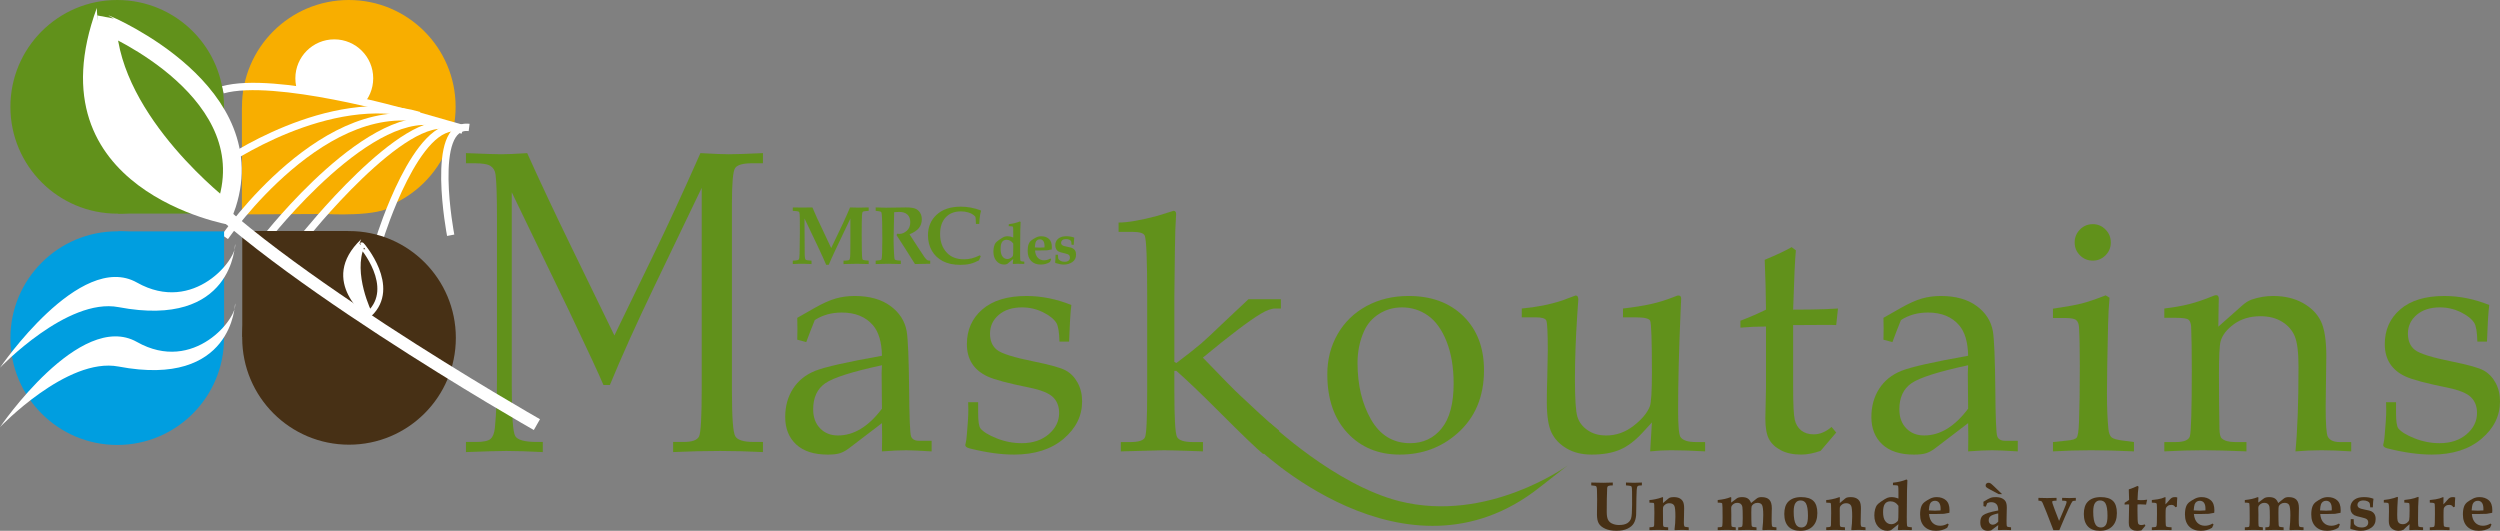 <?xml version="1.0" encoding="utf-8"?>
<!-- Generator: Adobe Illustrator 15.0.0, SVG Export Plug-In . SVG Version: 6.00 Build 0)  -->
<!DOCTYPE svg PUBLIC "-//W3C//DTD SVG 1.1//EN" "http://www.w3.org/Graphics/SVG/1.1/DTD/svg11.dtd">
<svg version="1.1" id="Calque_1" xmlns="http://www.w3.org/2000/svg" xmlns:xlink="http://www.w3.org/1999/xlink" x="0px" y="0px"
	 width="514.218px" height="109.182px" viewBox="0 0 514.218 109.182" enable-background="new 0 0 514.218 109.182"
	 xml:space="preserve">
<rect x="0" y="0" width="514.218" height="109.182" fill="#808080" stroke="none"/>
<g>
	<g>
		<g>
			<path fill="#61911B" d="M144.333,38.634l-9.826,20.444c-3.684,7.675-6.705,14.381-9.064,20.114h-1.322
				c-0.816-1.963-3.154-7.004-7.014-15.12l-11.844-24.52l0.001,40.01c0,5.951,0.238,9.329,0.714,10.134
				c0.476,0.804,1.955,1.207,4.436,1.207h1.229v2.083c-3.07-0.154-5.565-0.232-7.486-0.232c-1.391,0-4.163,0.078-8.314,0.232v-2.083
				h2.148c1.455,0,2.424-0.21,2.909-0.628c0.484-0.42,0.782-1.18,0.893-2.282c0.286-3.084,0.43-6.411,0.43-9.982l-0.001-33.161
				c0-4.518-0.099-7.504-0.297-8.958c-0.088-0.749-0.413-1.322-0.975-1.719c-0.562-0.397-1.681-0.595-3.355-0.595h-1.752v-2.083
				c3.835,0.154,6.248,0.231,7.241,0.231c1.256,0,3.041-0.077,5.355-0.231c2.669,5.931,5.746,12.469,9.232,19.612l8.702,17.894
				l8.037-16.571c2.823-5.797,6.042-12.776,9.659-20.935c2.754,0.154,4.693,0.231,5.817,0.231c1.3,0,3.647-0.077,7.041-0.231v2.083
				h-2.16c-1.949,0-3.14,0.336-3.572,1.008s-0.647,3.09-0.647,7.256v38.616c0,5.377,0.227,8.462,0.681,9.256
				c0.454,0.792,1.722,1.189,3.805,1.189h1.894v2.083c-3.063-0.154-5.995-0.232-8.792-0.232c-3.086,0-6.313,0.078-9.685,0.232
				v-2.083h2.182c1.741,0,2.793-0.38,3.156-1.142c0.364-0.76,0.546-4.026,0.546-9.801V38.634z"/>
		</g>
		<path fill="#61911B" d="M163.987,69.87l0.033-2.214l-0.033-2.281l3.603-2.049c1.63-0.926,3.058-1.564,4.28-1.918
			c1.223-0.352,2.53-0.529,3.918-0.529c3.04,0,5.492,0.684,7.354,2.048c1.861,1.364,2.979,3.103,3.354,5.217
			c0.264,1.585,0.43,5.515,0.497,11.786c0.043,5.922,0.176,9.191,0.396,9.807c0.22,0.618,0.771,0.925,1.653,0.925h2.578v2.183
			c-2.513-0.154-4.265-0.232-5.256-0.232c-1.234,0-2.887,0.078-4.959,0.232l0.034-2.939c0-0.947-0.011-1.904-0.034-2.873
			l-6.841,5.218c-0.618,0.462-1.223,0.786-1.818,0.975c-0.595,0.187-1.422,0.28-2.479,0.28c-2.843,0-5.013-0.699-6.512-2.096
			s-2.248-3.272-2.248-5.627c0-2.222,0.534-4.163,1.603-5.824s2.589-2.887,4.562-3.68c1.972-0.792,6.55-1.826,13.733-3.102
			c-0.044-2.798-0.661-4.893-1.85-6.279c-1.499-1.742-3.636-2.612-6.413-2.612c-1.058,0-2.049,0.129-2.975,0.388
			c-0.925,0.26-1.785,0.647-2.578,1.166c-0.639,1.576-1.223,3.086-1.752,4.527L163.987,69.87z M181.406,75.125
			c-6.125,1.318-10.015,2.557-11.667,3.71c-1.652,1.154-2.479,2.94-2.479,5.359c0,1.627,0.474,2.93,1.421,3.908
			c0.947,0.978,2.17,1.468,3.668,1.468c1.653,0,3.235-0.462,4.744-1.386s2.947-2.297,4.313-4.123l-0.065-7.32L181.406,75.125z"/>
		<path fill="#61911B" d="M201.193,82.728v2.156c0,1.727,0.154,2.799,0.463,3.221c0.572,0.707,1.69,1.394,3.354,2.057
			s3.376,0.995,5.14,0.995c2.27,0,4.121-0.612,5.553-1.837c1.432-1.225,2.148-2.686,2.148-4.385c0-1.346-0.419-2.428-1.256-3.244
			c-0.838-0.814-2.435-1.466-4.793-1.952c-4.385-0.882-7.283-1.654-8.693-2.315c-1.411-0.661-2.468-1.543-3.173-2.647
			c-0.706-1.103-1.058-2.437-1.058-4.004c0-2.933,1.064-5.315,3.194-7.146c2.13-1.832,5.147-2.748,9.054-2.748
			c3.09,0,6.168,0.617,9.237,1.852c-0.19,1.498-0.344,4.012-0.463,7.535h-1.983c-0.044-1.938-0.253-3.215-0.626-3.833
			c-0.506-0.815-1.43-1.554-2.77-2.214c-1.342-0.662-2.771-0.992-4.288-0.992c-2.001,0-3.6,0.513-4.798,1.539
			c-1.198,1.025-1.797,2.312-1.797,3.855c0,1.478,0.474,2.592,1.421,3.342c0.947,0.773,3.57,1.589,7.867,2.449
			c3.174,0.64,5.266,1.234,6.281,1.785c1.013,0.551,1.828,1.387,2.446,2.511c0.616,1.122,0.925,2.411,0.925,3.863
			c0,2.974-1.272,5.538-3.817,7.695c-2.545,2.158-5.945,3.237-10.198,3.237c-2.71,0-5.751-0.424-9.123-1.271
			c-0.595-0.151-0.893-0.383-0.893-0.691l0.099-0.463c0.088-0.332,0.166-0.917,0.232-1.757c0.199-2.144,0.297-3.81,0.297-5.003
			l-0.033-1.59H201.193z"/>
		<path fill="#61911B" d="M241.549,76.283v4.197c0,5.554,0.182,8.683,0.545,9.388c0.364,0.705,1.471,1.058,3.322,1.058h2.017v1.918
			l-1.789-0.067c-3.18-0.11-5.278-0.165-6.293-0.165l-8.81,0.232v-1.918h1.95c1.697,0,2.699-0.32,3.008-0.961
			c0.309-0.641,0.463-3.788,0.463-9.441V60.777c0-7.311-0.166-11.408-0.496-12.291c-0.198-0.529-1.058-0.795-2.578-0.795h-2.81
			v-1.918c1.856,0,4.508-0.456,7.956-1.369l3.348-1.043c0.353,0,0.53,0.22,0.53,0.661l-0.166,3.31
			c-0.044,0.838-0.11,5.448-0.198,13.83v13.27l0.429,0.23c2.002-1.497,3.708-2.842,5.116-4.031c0.726-0.617,2.376-2.16,4.95-4.628
			l4.752-4.462h6.668v1.916h-1.189c-0.77,0-1.76,0.363-2.971,1.09c-2.399,1.431-6.362,4.435-11.888,9.012
			c4.139,4.301,6.682,6.882,7.629,7.741c2.985,2.751,5.271,5.011,7.96,7.18c0.551,0.451-1.727,0.757-1.332,0.919
			c0.396,0.161,0.959,0.284,1.684,0.37v1.488c-1.914,0.859-1.266,1.563-3.555,2.114c-1.297-1.057-4.367-4.01-9.208-8.857
			c-3.544-3.549-6.416-6.291-8.616-8.23H241.549z"/>
		<path fill="#61911B" d="M273.013,76.977c0-3.042,0.703-5.79,2.115-8.247c1.41-2.457,3.387-4.381,5.932-5.77
			c2.547-1.388,5.438-2.082,8.678-2.082c4.693,0,8.451,1.389,11.271,4.166c2.82,2.776,4.23,6.479,4.23,11.105
			c0,5.465-1.84,9.807-5.52,13.023c-3.283,2.887-7.217,4.33-11.801,4.33c-4.408,0-7.994-1.482-10.758-4.445
			C274.394,86.094,273.013,82.068,273.013,76.977z M279.226,74.643c0,4.546,0.932,8.435,2.793,11.666
			c1.861,3.232,4.545,4.848,8.049,4.848c2.666,0,4.82-1.016,6.463-3.044c1.641-2.031,2.463-5.108,2.463-9.233
			c0-3.331-0.486-6.217-1.455-8.653c-0.971-2.439-2.248-4.215-3.834-5.328c-1.586-1.115-3.361-1.672-5.322-1.672
			c-1.74,0-3.311,0.441-4.711,1.324c-1.398,0.881-2.428,2.063-3.09,3.54C279.677,70.098,279.226,72.283,279.226,74.643z"/>
		<path fill="#61911B" d="M339.416,92.843l0.361-5.95l-1.945,2.115c-1.52,1.652-3.064,2.815-4.637,3.487
			c-1.574,0.673-3.516,1.008-5.826,1.008c-1.98,0-3.686-0.419-5.115-1.257c-1.43-0.836-2.471-1.921-3.119-3.255
			c-0.648-1.333-0.973-3.442-0.973-6.33c0-1.498,0.031-3.24,0.098-5.223l0.1-5.321c0-3.724-0.105-5.796-0.314-6.214
			s-0.908-0.629-2.1-0.629h-2.939v-1.818c3.004-0.265,5.777-0.814,8.318-1.651l2.752-1.026c0.375,0,0.564,0.277,0.564,0.828
			l-0.232,3.371c-0.309,4.672-0.463,9.013-0.463,13.023s0.164,6.572,0.496,7.685c0.328,1.113,1.021,2.038,2.076,2.776
			c1.057,0.739,2.342,1.108,3.859,1.108c2.045,0,3.92-0.662,5.625-1.983c1.703-1.322,2.82-2.656,3.348-4
			c0.285-0.771,0.428-3.097,0.428-6.975c0-6.523-0.119-10.07-0.361-10.645c-0.223-0.461-1.213-0.693-2.977-0.693h-2.611v-1.818
			c2.27-0.265,4.199-0.572,5.785-0.926c1.586-0.352,3.262-0.881,5.025-1.586c0.219-0.109,0.418-0.166,0.594-0.166
			c0.375,0,0.563,0.211,0.563,0.629l-0.133,3.074c-0.33,7.536-0.496,14.17-0.496,19.898c0,3.218,0.166,5.058,0.496,5.521
			c0.484,0.684,1.531,1.024,3.141,1.024h1.918v1.918c-2.756-0.154-5.092-0.232-7.008-0.232
			C342.279,92.611,340.847,92.689,339.416,92.843z"/>
		<path fill="#61911B" d="M368.828,66.862v12.977c0,3.377,0.111,5.539,0.332,6.488c0.219,0.949,0.666,1.688,1.338,2.218
			c0.672,0.529,1.525,0.794,2.563,0.794c0.639,0,1.26-0.126,1.867-0.38c0.605-0.252,1.205-0.633,1.801-1.141l0.959,1.15
			l-3.221,3.775c-0.709,0.241-1.395,0.43-2.059,0.562c-0.664,0.133-1.307,0.198-1.926,0.198c-1.639,0-3.021-0.292-4.15-0.875
			c-1.129-0.584-1.949-1.345-2.459-2.281c-0.508-0.937-0.764-2.354-0.764-4.248l0.133-6.379V67.159
			c-1.697,0-3.449,0.077-5.256,0.232v-1.423c1.896-0.726,3.646-1.486,5.256-2.279c-0.021-3.151-0.109-6.566-0.264-10.247
			c2.568-1.079,4.418-1.95,5.549-2.612l0.863,0.662c-0.176,1.719-0.363,5.785-0.563,12.197c2.689,0,4.881-0.033,6.578-0.1
			l2.645-0.133l-0.363,3.405l-1.355-0.034l-6.346,0.034H368.828z"/>
		<path fill="#61911B" d="M387.402,69.87l0.033-2.214l-0.033-2.281l3.602-2.049c1.631-0.926,3.059-1.564,4.281-1.918
			c1.223-0.352,2.529-0.529,3.918-0.529c3.039,0,5.49,0.684,7.354,2.048c1.861,1.364,2.98,3.103,3.355,5.217
			c0.264,1.585,0.43,5.515,0.496,11.786c0.043,5.922,0.176,9.191,0.396,9.807c0.219,0.618,0.77,0.925,1.652,0.925h2.578v2.183
			c-2.512-0.154-4.264-0.232-5.256-0.232c-1.234,0-2.887,0.078-4.959,0.232l0.033-2.939c0-0.947-0.01-1.904-0.033-2.873
			l-6.842,5.218c-0.617,0.462-1.223,0.786-1.818,0.975c-0.594,0.187-1.42,0.28-2.479,0.28c-2.842,0-5.014-0.699-6.512-2.096
			s-2.248-3.272-2.248-5.627c0-2.222,0.535-4.163,1.604-5.824s2.59-2.887,4.563-3.68c1.971-0.792,6.549-1.826,13.732-3.102
			c-0.043-2.798-0.66-4.893-1.85-6.279c-1.5-1.742-3.637-2.612-6.412-2.612c-1.059,0-2.051,0.129-2.977,0.388
			c-0.926,0.26-1.785,0.647-2.578,1.166c-0.639,1.576-1.223,3.086-1.752,4.527L387.402,69.87z M404.82,75.125
			c-6.125,1.318-10.014,2.557-11.668,3.71c-1.652,1.154-2.479,2.94-2.479,5.359c0,1.627,0.475,2.93,1.422,3.908
			c0.947,0.978,2.17,1.468,3.668,1.468c1.654,0,3.234-0.462,4.744-1.386s2.947-2.297,4.313-4.123l-0.064-7.32L404.82,75.125z"/>
		<path fill="#61911B" d="M433.111,60.747l0.793,0.496c-0.154,1.653-0.254,3.471-0.297,5.454
			c-0.154,6.435-0.232,11.184-0.232,14.246c0,2.865,0.1,5.311,0.299,7.338c0.088,0.793,0.297,1.345,0.627,1.652
			c0.33,0.309,1.125,0.541,2.381,0.694l2.246,0.298v1.918c-3.217-0.154-6.146-0.232-8.791-0.232c-2.602,0-5.223,0.078-7.867,0.232
			v-1.918l2.842-0.298c1.104-0.089,1.779-0.293,2.033-0.613s0.414-1.386,0.48-3.198c0.109-2.806,0.164-6.672,0.164-11.6
			c0-3.424-0.055-6.063-0.164-7.921c-0.045-0.685-0.238-1.171-0.58-1.456c-0.342-0.288-1.105-0.432-2.297-0.432h-2.479V63.49
			c2.688-0.392,4.666-0.75,5.934-1.076C429.468,62.087,431.105,61.531,433.111,60.747z M430.466,46.104
			c1.014,0,1.885,0.369,2.611,1.106c0.727,0.738,1.092,1.626,1.092,2.662c0,1.035-0.365,1.916-1.092,2.644s-1.598,1.091-2.611,1.091
			c-1.035,0-1.918-0.363-2.645-1.091s-1.09-1.608-1.09-2.644c0-1.036,0.363-1.924,1.09-2.662
			C428.548,46.473,429.431,46.104,430.466,46.104z"/>
		<path fill="#61911B" d="M456.279,67.193l4.998-4.431c0.596-0.527,1.225-0.913,1.887-1.155c1.457-0.484,2.914-0.729,4.369-0.729
			c2.361,0,4.402,0.48,6.125,1.438c1.721,0.959,2.957,2.204,3.707,3.736s1.125,3.928,1.125,7.189l-0.131,10.412
			c0,3.592,0.152,5.663,0.459,6.214c0.416,0.705,1.227,1.058,2.432,1.058h2.365v1.918c-2.352-0.154-4.385-0.232-6.098-0.232
			c-1.672,0-3.461,0.078-5.373,0.232c0.418-4.299,0.629-10.104,0.629-17.42c0-2.953-0.26-5.046-0.779-6.281
			c-0.52-1.232-1.391-2.225-2.617-2.975c-1.225-0.749-2.699-1.123-4.422-1.123c-2.141,0-3.957,0.539-5.447,1.619
			s-2.412,2.27-2.766,3.57c-0.221,0.859-0.332,3.107-0.332,6.743c0,4.032,0.033,7.778,0.1,11.237
			c0.023,1.037,0.178,1.687,0.467,1.951c0.553,0.506,1.463,0.76,2.727,0.76h2.359v1.918c-3.73-0.154-6.701-0.232-8.908-0.232
			c-2.342,0-5.002,0.078-7.982,0.232v-1.918h2.381c1.629,0,2.582-0.38,2.859-1.139c0.273-0.76,0.412-5.332,0.412-13.716
			c0-3.765-0.043-6.713-0.131-8.848c-0.045-0.704-0.223-1.188-0.529-1.453c-0.309-0.263-1.18-0.396-2.611-0.396h-2.381v-1.918
			c1.891-0.219,3.582-0.518,5.076-0.892s3.174-0.948,5.043-1.719c0.197-0.089,0.383-0.132,0.559-0.132
			c0.352,0,0.527,0.253,0.527,0.76l-0.031,1.256L456.279,67.193z"/>
		<path fill="#61911B" d="M492.832,82.728v2.156c0,1.727,0.154,2.799,0.463,3.221c0.574,0.707,1.691,1.394,3.355,2.057
			s3.377,0.995,5.141,0.995c2.27,0,4.119-0.612,5.553-1.837c1.432-1.225,2.148-2.686,2.148-4.385c0-1.346-0.42-2.428-1.256-3.244
			c-0.838-0.814-2.436-1.466-4.793-1.952c-4.387-0.882-7.283-1.654-8.693-2.315s-2.469-1.543-3.174-2.647
			c-0.705-1.103-1.057-2.437-1.057-4.004c0-2.933,1.064-5.315,3.193-7.146c2.131-1.832,5.148-2.748,9.055-2.748
			c3.09,0,6.168,0.617,9.236,1.852c-0.189,1.498-0.344,4.012-0.463,7.535h-1.982c-0.045-1.938-0.254-3.215-0.627-3.833
			c-0.506-0.815-1.43-1.554-2.77-2.214c-1.342-0.662-2.771-0.992-4.289-0.992c-2,0-3.6,0.513-4.797,1.539
			c-1.199,1.025-1.797,2.312-1.797,3.855c0,1.478,0.473,2.592,1.422,3.342c0.947,0.773,3.568,1.589,7.865,2.449
			c3.174,0.64,5.268,1.234,6.281,1.785s1.828,1.387,2.445,2.511c0.617,1.122,0.926,2.411,0.926,3.863
			c0,2.974-1.271,5.538-3.818,7.695c-2.545,2.158-5.943,3.237-10.197,3.237c-2.709,0-5.75-0.424-9.123-1.271
			c-0.594-0.151-0.891-0.383-0.891-0.691l0.098-0.463c0.088-0.332,0.166-0.917,0.232-1.757c0.197-2.144,0.297-3.81,0.297-5.003
			l-0.033-1.59H492.832z"/>
		<path fill="#61911B" d="M258.108,91.633c0,0,30.915,30.558,58.612,8.577l5.719-4.467c0,0-16.441,11.972-34.668,7.326
			c-13.217-3.369-26.625-16.082-26.625-16.082L258.108,91.633z"/>
		<g>
			<path fill="#61911B" d="M163.066,54.311v-0.697l0.485-0.033c0.394-0.022,0.64-0.091,0.74-0.208s0.157-0.509,0.174-1.179
				c0.038-1.365,0.057-2.844,0.057-4.437c0-0.846-0.004-1.808-0.012-2.886c-0.008-0.652-0.044-1.05-0.11-1.194
				c-0.032-0.072-0.092-0.13-0.179-0.174c-0.087-0.044-0.472-0.091-1.154-0.141v-0.697c0.655,0.017,1.296,0.025,1.924,0.025
				c0.73,0,1.434-0.008,2.111-0.025c0.292,0.702,0.596,1.399,0.911,2.09c0.223,0.492,1.207,2.58,2.953,6.263
				c1.846-3.783,3.137-6.567,3.875-8.353c0.649,0.028,1.265,0.042,1.849,0.042c0.687,0,1.349-0.014,1.987-0.042v0.697
				c-0.71,0.044-1.111,0.108-1.203,0.191c-0.092,0.083-0.152,0.337-0.179,0.764c-0.038,0.697-0.057,2.021-0.057,3.972
				c0,0.984,0.009,2.023,0.028,3.118s0.056,1.714,0.11,1.858c0.038,0.083,0.092,0.146,0.163,0.191
				c0.07,0.044,0.45,0.097,1.138,0.158v0.697c-0.878-0.039-1.662-0.058-2.35-0.058c-0.694,0-1.637,0.02-2.83,0.058v-0.697
				l0.48-0.017c0.379-0.017,0.616-0.071,0.711-0.162c0.095-0.092,0.155-0.332,0.183-0.723c0.027-0.39,0.041-1.309,0.041-2.758
				v-5.009c-0.835,1.71-1.902,3.952-3.199,6.725c-0.532,1.14-0.947,2.07-1.246,2.79h-0.535c-0.407-0.952-0.952-2.156-1.636-3.611
				l-2.816-5.903v1.127c0,3.119,0.014,5.267,0.041,6.444c0.017,0.476,0.079,0.769,0.187,0.88s0.512,0.183,1.211,0.216v0.697
				c-0.552-0.039-1.104-0.058-1.655-0.058C164.442,54.253,163.709,54.272,163.066,54.311z"/>
			<path fill="#61911B" d="M180.115,54.311v-0.697c0.628-0.055,0.989-0.108,1.081-0.158c0.06-0.033,0.103-0.086,0.13-0.158
				c0.054-0.133,0.092-0.581,0.114-1.345c0.027-1.184,0.041-2.117,0.041-2.797c0-0.918-0.011-2.086-0.032-3.503
				c-0.022-1.057-0.073-1.705-0.155-1.942c-0.021-0.072-0.065-0.127-0.13-0.166c-0.087-0.055-0.437-0.116-1.049-0.183v-0.697
				c1.122,0.039,1.846,0.058,2.171,0.058l4.073-0.058c0.883,0,1.527,0.087,1.931,0.261c0.403,0.174,0.724,0.453,0.959,0.837
				c0.236,0.384,0.354,0.836,0.354,1.355c0,0.663-0.188,1.245-0.565,1.745c-0.377,0.5-1.032,0.943-1.964,1.33l1.732,2.665
				l1.35,2.042c0.255,0.332,0.444,0.533,0.569,0.602c0.125,0.069,0.328,0.106,0.609,0.112v0.639l-0.479,0.008
				c-1.377,0.011-2.263,0.028-2.659,0.05c-0.472-0.769-1.176-1.884-2.114-3.345l-1.675-2.598c0.049-0.094,0.089-0.194,0.122-0.299
				c0.217,0.028,0.377,0.042,0.48,0.042c0.504,0,1-0.208,1.488-0.624c0.488-0.416,0.732-1.009,0.732-1.78
				c0-0.671-0.193-1.192-0.579-1.563c-0.386-0.372-0.965-0.557-1.736-0.557c-0.245,0-0.576,0.02-0.994,0.058l-0.054,2.451
				l-0.068,3.107c0,0.703,0.027,1.603,0.081,2.7c0.043,0.825,0.086,1.288,0.129,1.387c0.033,0.072,0.092,0.13,0.178,0.175
				c0.113,0.066,0.479,0.116,1.1,0.149v0.697c-0.974-0.039-1.837-0.058-2.589-0.058C181.896,54.253,181.035,54.272,180.115,54.311z"
				/>
			<path fill="#61911B" d="M201.532,52.51l0.203,0.191c-0.141,0.277-0.266,0.559-0.374,0.847c-0.629,0.337-1.234,0.577-1.817,0.718
				c-0.583,0.141-1.254,0.211-2.013,0.211c-1.42,0-2.621-0.254-3.602-0.764s-1.736-1.226-2.264-2.15
				c-0.529-0.924-0.793-1.984-0.793-3.179c0-1.721,0.598-3.131,1.793-4.229c1.195-1.099,2.844-1.648,4.947-1.648
				c0.699,0,1.392,0.063,2.077,0.191s1.367,0.321,2.045,0.581l0.057,0.125c-0.1,0.299-0.169,0.586-0.208,0.863
				c-0.072,0.481-0.127,1.079-0.166,1.793h-0.683c-0.033-0.875-0.065-1.354-0.098-1.44c-0.032-0.086-0.181-0.232-0.447-0.44
				c-0.265-0.207-0.624-0.376-1.076-0.506c-0.452-0.13-0.952-0.195-1.499-0.195c-1.299,0-2.333,0.41-3.098,1.229
				c-0.767,0.819-1.149,1.959-1.149,3.42c0,1.583,0.46,2.864,1.382,3.843c0.851,0.908,2.019,1.361,3.504,1.361
				c0.575,0,1.113-0.061,1.614-0.183C200.37,53.027,200.924,52.814,201.532,52.51z"/>
			<path fill="#61911B" d="M208.412,48.845v-1.011c0-0.627-0.014-0.992-0.04-1.093c-0.019-0.074-0.056-0.125-0.111-0.155
				s-0.313-0.05-0.773-0.062v-0.422c0.91-0.102,1.674-0.289,2.291-0.563l0.148,0.141c-0.036,0.629-0.058,1.226-0.065,1.789
				l-0.038,4.603c0,0.77,0.014,1.239,0.041,1.407c0.015,0.106,0.052,0.179,0.112,0.22c0.059,0.041,0.293,0.079,0.703,0.114v0.48
				c-0.468-0.023-0.925-0.035-1.37-0.035c-0.322,0-0.623,0.012-0.903,0.035l-0.098-0.07c0.049-0.395,0.083-0.713,0.104-0.955
				c-0.26,0.199-0.675,0.541-1.246,1.025c-0.218,0.082-0.423,0.123-0.614,0.123c-0.635,0-1.165-0.241-1.587-0.725
				c-0.423-0.482-0.634-1.125-0.634-1.926c0-0.391,0.043-0.746,0.129-1.065c0.086-0.318,0.188-0.558,0.304-0.718
				s0.351-0.366,0.703-0.616c0.479-0.34,0.828-0.554,1.047-0.643c0.22-0.088,0.46-0.132,0.72-0.132c0.188,0,0.379,0.021,0.574,0.062
				C208.004,48.695,208.206,48.759,208.412,48.845z M208.412,50.1c-0.18-0.262-0.385-0.458-0.614-0.586
				c-0.229-0.129-0.484-0.194-0.763-0.194c-0.394,0-0.696,0.144-0.907,0.431c-0.21,0.288-0.316,0.77-0.316,1.447
				c0,0.696,0.129,1.217,0.388,1.561c0.258,0.345,0.588,0.517,0.99,0.517c0.272,0,0.523-0.08,0.755-0.241
				c0.231-0.16,0.367-0.307,0.407-0.44c0.041-0.133,0.061-0.638,0.061-1.514V50.1z"/>
			<path fill="#61911B" d="M216.052,53.162l0.166,0.17l-0.257,0.561c-0.275,0.175-0.571,0.306-0.887,0.393
				c-0.316,0.087-0.652,0.131-1.007,0.131c-0.834,0-1.492-0.247-1.972-0.742c-0.48-0.494-0.72-1.189-0.72-2.085
				c0-0.567,0.071-1.036,0.212-1.408c0.115-0.301,0.303-0.551,0.565-0.75c0.262-0.199,0.564-0.389,0.907-0.569
				c0.342-0.18,0.718-0.27,1.127-0.27c0.627,0,1.146,0.179,1.555,0.537c0.41,0.358,0.614,0.935,0.614,1.729
				c0,0.098-0.008,0.247-0.023,0.446l-0.939,0.176c-0.291,0.02-0.71,0.029-1.261,0.029h-1.243c0.057,0.674,0.254,1.181,0.591,1.522
				c0.336,0.341,0.765,0.511,1.286,0.511c0.218,0,0.435-0.032,0.649-0.097C215.628,53.382,215.841,53.288,216.052,53.162z
				 M212.854,50.89c0.344,0.031,0.689,0.047,1.033,0.047c0.302,0,0.62-0.016,0.953-0.047l0.006-0.276
				c0-0.482-0.086-0.834-0.258-1.056c-0.172-0.221-0.406-0.332-0.7-0.332c-0.207,0-0.385,0.052-0.534,0.156
				c-0.149,0.104-0.26,0.25-0.333,0.438C212.948,50.008,212.892,50.364,212.854,50.89z"/>
			<path fill="#61911B" d="M217.606,52.396c0.019,0.504,0.044,0.785,0.075,0.844c0.084,0.16,0.241,0.301,0.472,0.422
				s0.499,0.182,0.805,0.182c0.374,0,0.654-0.079,0.839-0.236s0.278-0.366,0.278-0.626c0-0.225-0.067-0.402-0.201-0.532
				c-0.134-0.129-0.421-0.242-0.861-0.34c-0.666-0.148-1.099-0.278-1.3-0.39c-0.201-0.111-0.361-0.276-0.479-0.495
				s-0.178-0.48-0.178-0.785c0-0.359,0.088-0.678,0.264-0.955s0.429-0.495,0.759-0.653s0.767-0.237,1.31-0.237
				c0.565,0,1.091,0.094,1.576,0.281c-0.051,0.318-0.085,0.812-0.103,1.482h-0.454c-0.023-0.422-0.055-0.67-0.098-0.744
				c-0.057-0.113-0.166-0.209-0.327-0.287c-0.222-0.105-0.459-0.158-0.711-0.158c-0.321,0-0.571,0.073-0.749,0.219
				c-0.178,0.146-0.267,0.33-0.267,0.552c0,0.207,0.08,0.37,0.241,0.491c0.161,0.125,0.543,0.243,1.148,0.356
				c0.417,0.078,0.706,0.15,0.867,0.217c0.268,0.117,0.471,0.289,0.611,0.514c0.14,0.225,0.209,0.51,0.209,0.854
				c0,0.661-0.25,1.168-0.751,1.52s-1.097,0.528-1.788,0.528c-0.229,0-0.483-0.027-0.763-0.081
				c-0.279-0.054-0.583-0.134-0.911-0.238L217.032,54c0.046-0.339,0.075-0.874,0.086-1.604H217.606z"/>
		</g>
	</g>
	<g>
		<circle fill="#F8AE00" cx="71.742" cy="21.972" r="21.972"/>
		<rect x="49.757" y="22.14" fill="#F8AE00" width="21.789" height="21.79"/>
	</g>
	<g>
		<circle fill="#FFFFFF" cx="68.758" cy="16.103" r="8.007"/>
		<path fill="#F8AE00" d="M50.056,17.758l-0.07,26.339l16.868-0.084c0,0,11.575,0.706,13.975-1.834c0,0,6.633-15.385,10.869-15.951
			l-16.938-5.223l-20.75-3.529L50.056,17.758z"/>
		<g>
			<path fill="none" stroke="#FFFFFF" stroke-width="1.512" d="M46.266,48.744c0,0,20.985-30.444,42.863-23.757"/>
			<path fill="none" stroke="#FFFFFF" stroke-width="1.512" d="M90.915,25.514C76.851,20.587,54.75,48.919,54.75,48.919"/>
			<path fill="none" stroke="#FFFFFF" stroke-width="1.512" d="M63.457,49.095"/>
			<path fill="none" stroke="#FFFFFF" stroke-width="1.512" d="M92.701,26.042c-9.376-3.52-30.36,22.878-30.36,22.878"/>
			<path fill="none" stroke="#FFFFFF" stroke-width="1.512" d="M45.821,33.609c0,0,21.877-15.31,40.406-9.854"/>
			<path fill="none" stroke="#FFFFFF" stroke-width="1.512" d="M78.19,48.744c0,0,7.591-24.461,16.297-22.349"/>
			<path fill="none" stroke="#FFFFFF" stroke-width="1.512" d="M92.701,48.39c0,0-4.464-23.228,3.795-22.172"/>
			<path fill="none" stroke="#FFFFFF" stroke-width="1.512" d="M83.547,23.227c0,0-27.011-7.744-37.727-4.752"/>
		</g>
		
			<rect x="85.203" y="24.252" transform="matrix(0.962 0.275 -0.275 0.962 10.382 -23.823)" fill="#FFFFFF" width="10.163" height="1.835"/>
	</g>
	<g>
		<circle fill="#473015" cx="71.79" cy="69.495" r="21.971"/>
		<rect x="49.833" y="47.511" fill="#473015" width="21.789" height="21.789"/>
	</g>
	<g>
		<circle fill="#61911B" cx="24.111" cy="21.972" r="21.971"/>
		<rect x="24.304" y="22.14" fill="#61911B" width="21.791" height="21.79"/>
	</g>
	<g>
		<circle fill="#009EE0" cx="24.111" cy="69.551" r="21.971"/>
		<rect x="24.304" y="47.593" fill="#009EE0" width="21.791" height="21.786"/>
	</g>
	<g>
		<path fill="none" stroke="#FFFFFF" stroke-width="2.564" d="M110.434,87.34c0,0-59.646-33.919-74.946-53.997"/>
		<g>
			<path fill="none" stroke="#FFFFFF" stroke-width="3.846" d="M46.275,43.134c0,0-23.359-17.733-24.262-38.037
				C22.013,5.097,55.175,19.039,46.275,43.134z"/>
			<path fill="#FFFFFF" d="M47.359,46.283c0,0-41.296-6.937-27.443-44.649C19.916,1.633,19.328,20.332,47.359,46.283z"/>
		</g>
		<g>
			<path fill="none" stroke="#FFFFFF" stroke-width="1.211" d="M75.972,64.578c0,0-4.133-8.256-1.565-14.113
				C74.407,50.464,81.834,59.008,75.972,64.578z"/>
			<path fill="#FFFFFF" d="M75.841,65.617c0,0-10.698-7.699-1.545-16.424C74.295,49.193,71.53,54.391,75.841,65.617z"/>
		</g>
	</g>
	<g>
		<path fill="#FFFFFF" d="M0,75.636c0,0,16.438-24.139,28.169-17.518c11.73,6.62,20.8-5.021,20.183-7.927
			c0,0-0.381,17.462-23.969,12.983C13.807,61.164,0,75.636,0,75.636z"/>
		<path fill="#FFFFFF" d="M0,87.857c0,0,16.438-24.14,28.169-17.519c11.73,6.621,20.8-5.021,20.183-7.927
			c0,0-0.381,17.461-23.969,12.98C13.807,73.385,0,87.857,0,87.857z"/>
	</g>
	<g>
		<path fill="#473015" d="M327.301,99.837v-0.586c0.948,0.033,1.78,0.049,2.496,0.049c0.456,0,1.1-0.016,1.933-0.049v0.586
			c-0.429,0-0.73,0.037-0.907,0.112c-0.061,0.023-0.109,0.063-0.146,0.118c-0.051,0.065-0.086,0.174-0.104,0.328
			c-0.027,0.26-0.051,1.009-0.069,2.245c-0.015,0.86-0.021,1.734-0.021,2.622c0,0.73,0.084,1.266,0.251,1.607
			c0.168,0.342,0.412,0.597,0.732,0.764c0.465,0.237,0.972,0.356,1.521,0.356c0.748,0,1.32-0.123,1.716-0.37
			c0.395-0.247,0.66-0.586,0.795-1.018c0.135-0.433,0.202-1.378,0.202-2.838l-0.007-2.58c-0.005-0.582-0.033-0.93-0.084-1.046
			c-0.028-0.065-0.077-0.114-0.146-0.146c-0.111-0.065-0.451-0.116-1.019-0.153v-0.586c0.6,0.033,1.153,0.049,1.66,0.049
			c0.437,0,0.974-0.016,1.61-0.049v0.586c-0.46,0-0.747,0.051-0.86,0.153c-0.114,0.103-0.183,0.368-0.206,0.795
			c-0.052,1.042-0.079,2.22-0.084,3.536c0,0.842-0.012,1.393-0.034,1.653c-0.052,0.642-0.207,1.189-0.468,1.643
			c-0.261,0.453-0.692,0.826-1.297,1.119s-1.355,0.439-2.253,0.439c-0.935,0-1.711-0.14-2.329-0.418
			c-0.618-0.279-1.058-0.631-1.317-1.057c-0.261-0.425-0.391-1.049-0.391-1.873l0.034-3.138c0-0.251-0.012-0.89-0.034-1.917
			c-0.01-0.321-0.045-0.539-0.104-0.656c-0.038-0.065-0.095-0.116-0.171-0.153C328.121,99.925,327.822,99.883,327.301,99.837z"/>
		<path fill="#473015" d="M339.267,109.035v-0.572c0.507-0.028,0.793-0.069,0.857-0.123c0.065-0.053,0.104-0.173,0.119-0.359
			c0.027-0.47,0.042-1.299,0.042-2.486c0-0.587-0.01-1.092-0.028-1.516c-0.009-0.261-0.027-0.414-0.056-0.461
			c-0.022-0.037-0.06-0.065-0.11-0.083s-0.325-0.035-0.824-0.049v-0.537c0.252,0,0.645-0.054,1.178-0.162
			c0.534-0.108,0.982-0.233,1.346-0.374l0.189-0.063c0.064,0,0.098,0.053,0.098,0.16l-0.007,0.063
			c-0.015,0.13-0.021,0.465-0.021,1.004l1.079-0.906c0.135-0.116,0.274-0.195,0.418-0.237c0.204-0.056,0.453-0.083,0.745-0.083
			c0.492,0,0.895,0.085,1.208,0.255c0.313,0.17,0.543,0.405,0.689,0.706c0.146,0.3,0.219,0.768,0.219,1.401
			c0,0.28-0.007,0.604-0.021,0.972c-0.023,0.755-0.035,1.407-0.035,1.957c0,0.313,0.025,0.529,0.077,0.65
			c0.037,0.083,0.089,0.14,0.156,0.167c0.067,0.028,0.322,0.063,0.764,0.105v0.572l-0.857-0.028l-0.551-0.014l-1.437,0.042
			l-0.077-0.091c0.121-0.884,0.182-1.792,0.182-2.723c0-1.182-0.072-1.911-0.216-2.186c-0.187-0.354-0.525-0.531-1.019-0.531
			c-0.316,0-0.591,0.081-0.823,0.241c-0.232,0.161-0.383,0.333-0.453,0.514c-0.032,0.075-0.049,0.31-0.049,0.707
			c0,1.688,0.007,2.654,0.021,2.898c0.014,0.245,0.053,0.396,0.118,0.451c0.084,0.07,0.396,0.119,0.935,0.147v0.572
			c-0.809-0.028-1.492-0.042-2.05-0.042C340.743,108.993,340.141,109.007,339.267,109.035z"/>
		<path fill="#473015" d="M353.31,109.035v-0.572c0.479-0.019,0.753-0.05,0.82-0.094c0.066-0.044,0.109-0.125,0.128-0.241
			c0.037-0.228,0.056-0.768,0.056-1.62c0-1.792-0.023-2.763-0.069-2.912c-0.037-0.126-0.198-0.191-0.484-0.196l-0.45-0.014v-0.537
			c0.57-0.061,1.057-0.138,1.461-0.229c0.403-0.091,0.767-0.203,1.092-0.335c0.064-0.023,0.113-0.035,0.146-0.035
			c0.064,0,0.097,0.058,0.097,0.174c0,0.088-0.006,0.207-0.017,0.355c-0.008,0.065-0.011,0.181-0.011,0.349v0.251l1.142-0.857
			c0.241-0.182,0.607-0.272,1.1-0.272c0.497,0,0.892,0.096,1.184,0.289c0.292,0.193,0.516,0.501,0.668,0.924l1.186-0.941
			c0.229-0.182,0.547-0.272,0.956-0.272c0.729,0,1.267,0.179,1.61,0.538c0.345,0.359,0.517,0.941,0.517,1.747l-0.015,0.58
			c-0.019,0.643-0.027,1.216-0.027,1.72c0,0.666,0.021,1.097,0.063,1.293c0.028,0.107,0.075,0.183,0.144,0.227
			c0.066,0.044,0.328,0.081,0.784,0.108v0.572c-0.578-0.028-1.083-0.042-1.513-0.042c-0.417,0-0.85,0.014-1.298,0.042l-0.084-0.133
			c0.121-1,0.182-1.978,0.182-2.933c0-1.131-0.088-1.837-0.263-2.119c-0.175-0.281-0.483-0.422-0.926-0.422
			c-0.289,0-0.544,0.073-0.763,0.217c-0.219,0.145-0.363,0.31-0.434,0.497c-0.047,0.13-0.07,0.539-0.07,1.224
			c0,1.231,0.017,2.082,0.049,2.553c0.015,0.21,0.058,0.344,0.13,0.402c0.071,0.059,0.368,0.106,0.889,0.144v0.572
			c-0.609-0.028-1.206-0.042-1.792-0.042c-0.73,0-1.386,0.014-1.967,0.042v-0.572c0.46,0,0.729-0.066,0.809-0.199
			s0.119-0.717,0.119-1.752c0-1.179-0.023-1.914-0.07-2.203c-0.046-0.289-0.159-0.508-0.338-0.657
			c-0.179-0.149-0.427-0.224-0.742-0.224c-0.233,0-0.444,0.054-0.635,0.161c-0.191,0.107-0.352,0.259-0.481,0.455
			c-0.074,0.107-0.111,0.272-0.111,0.496l0.007,0.266c0.014,0.13,0.021,0.497,0.021,1.098l-0.007,0.825
			c0,0.792,0.014,1.261,0.042,1.406c0.014,0.093,0.053,0.161,0.115,0.203s0.317,0.084,0.764,0.126v0.572
			c-0.558-0.028-1.167-0.042-1.831-0.042C354.958,108.993,354.331,109.007,353.31,109.035z"/>
		<path fill="#473015" d="M367.006,105.719c0-1.103,0.258-1.931,0.773-2.485c0.618-0.656,1.511-0.984,2.678-0.984
			c1.162,0,2.011,0.263,2.546,0.789c0.534,0.526,0.802,1.357,0.802,2.492c0,1.168-0.308,2.068-0.924,2.702
			c-0.616,0.633-1.473,0.949-2.57,0.949c-1.078,0-1.898-0.295-2.461-0.887C367.288,107.704,367.006,106.845,367.006,105.719z
			 M368.938,105.24c0,1.24,0.157,2.123,0.474,2.65c0.246,0.405,0.616,0.608,1.109,0.608c0.432,0,0.766-0.172,1-0.517
			c0.235-0.345,0.353-0.972,0.353-1.881c0-1.249-0.145-2.113-0.433-2.594c-0.237-0.382-0.606-0.573-1.108-0.573
			c-0.433,0-0.773,0.175-1.021,0.524C369.062,103.807,368.938,104.401,368.938,105.24z"/>
		<path fill="#473015" d="M375.631,109.035v-0.572c0.507-0.028,0.793-0.069,0.857-0.123c0.065-0.053,0.104-0.173,0.119-0.359
			c0.027-0.47,0.042-1.299,0.042-2.486c0-0.587-0.01-1.092-0.028-1.516c-0.009-0.261-0.027-0.414-0.056-0.461
			c-0.022-0.037-0.06-0.065-0.11-0.083s-0.325-0.035-0.824-0.049v-0.537c0.252,0,0.645-0.054,1.178-0.162
			c0.534-0.108,0.982-0.233,1.346-0.374l0.189-0.063c0.064,0,0.098,0.053,0.098,0.16l-0.007,0.063
			c-0.015,0.13-0.021,0.465-0.021,1.004l1.079-0.906c0.135-0.116,0.274-0.195,0.418-0.237c0.204-0.056,0.453-0.083,0.745-0.083
			c0.492,0,0.895,0.085,1.208,0.255c0.313,0.17,0.543,0.405,0.689,0.706c0.146,0.3,0.219,0.768,0.219,1.401
			c0,0.28-0.007,0.604-0.021,0.972c-0.023,0.755-0.035,1.407-0.035,1.957c0,0.313,0.025,0.529,0.077,0.65
			c0.037,0.083,0.089,0.14,0.156,0.167c0.067,0.028,0.322,0.063,0.764,0.105v0.572l-0.857-0.028l-0.551-0.014l-1.437,0.042
			l-0.077-0.091c0.121-0.884,0.182-1.792,0.182-2.723c0-1.182-0.072-1.911-0.216-2.186c-0.187-0.354-0.525-0.531-1.019-0.531
			c-0.316,0-0.591,0.081-0.823,0.241c-0.232,0.161-0.383,0.333-0.453,0.514c-0.032,0.075-0.049,0.31-0.049,0.707
			c0,1.688,0.007,2.654,0.021,2.898c0.014,0.245,0.053,0.396,0.118,0.451c0.084,0.07,0.396,0.119,0.935,0.147v0.572
			c-0.809-0.028-1.492-0.042-2.05-0.042C377.107,108.993,376.505,109.007,375.631,109.035z"/>
		<path fill="#473015" d="M390.484,102.55v-1.204c0-0.747-0.017-1.18-0.049-1.301c-0.023-0.088-0.068-0.149-0.136-0.184
			c-0.066-0.035-0.38-0.059-0.938-0.073v-0.502c1.105-0.121,2.033-0.344,2.783-0.669l0.181,0.167
			c-0.044,0.749-0.07,1.458-0.079,2.128l-0.047,5.478c0,0.917,0.017,1.475,0.049,1.675c0.019,0.126,0.064,0.213,0.137,0.262
			c0.071,0.049,0.356,0.094,0.854,0.136v0.572c-0.568-0.028-1.123-0.042-1.663-0.042c-0.392,0-0.758,0.014-1.098,0.042l-0.119-0.083
			c0.06-0.47,0.101-0.849,0.126-1.137c-0.316,0.237-0.821,0.644-1.514,1.22c-0.265,0.098-0.514,0.146-0.746,0.146
			c-0.771,0-1.415-0.288-1.929-0.862s-0.771-1.339-0.771-2.293c0-0.465,0.053-0.888,0.157-1.267c0.104-0.379,0.228-0.664,0.37-0.855
			c0.142-0.191,0.426-0.435,0.854-0.733c0.581-0.405,1.006-0.66,1.273-0.765c0.267-0.104,0.559-0.157,0.875-0.157
			c0.228,0,0.46,0.024,0.697,0.073S390.233,102.447,390.484,102.55z M390.484,104.043c-0.219-0.312-0.468-0.545-0.746-0.698
			c-0.279-0.154-0.589-0.23-0.928-0.23c-0.479,0-0.847,0.171-1.103,0.513c-0.255,0.342-0.383,0.916-0.383,1.722
			c0,0.829,0.156,1.448,0.471,1.857c0.313,0.41,0.715,0.615,1.203,0.615c0.33,0,0.636-0.096,0.917-0.287
			c0.281-0.19,0.446-0.365,0.495-0.523s0.073-0.759,0.073-1.802V104.043z"/>
		<path fill="#473015" d="M400.624,107.688l0.201,0.203l-0.313,0.667c-0.335,0.208-0.694,0.364-1.078,0.468
			c-0.384,0.104-0.791,0.156-1.224,0.156c-1.014,0-1.813-0.294-2.396-0.883c-0.583-0.588-0.875-1.416-0.875-2.481
			c0-0.675,0.086-1.233,0.258-1.675c0.14-0.358,0.368-0.656,0.688-0.894c0.318-0.237,0.686-0.463,1.102-0.677
			c0.416-0.214,0.873-0.321,1.37-0.321c0.763,0,1.393,0.213,1.89,0.639c0.498,0.426,0.746,1.112,0.746,2.058
			c0,0.117-0.009,0.294-0.027,0.531l-1.142,0.209c-0.354,0.023-0.863,0.035-1.532,0.035h-1.511c0.07,0.802,0.31,1.406,0.719,1.812
			s0.93,0.608,1.563,0.608c0.265,0,0.527-0.039,0.788-0.115C400.11,107.95,400.368,107.837,400.624,107.688z M396.738,104.983
			c0.419,0.038,0.837,0.056,1.256,0.056c0.367,0,0.753-0.018,1.157-0.056l0.007-0.329c0-0.574-0.104-0.992-0.313-1.256
			s-0.493-0.396-0.851-0.396c-0.251,0-0.468,0.062-0.648,0.186c-0.182,0.124-0.316,0.297-0.405,0.521
			C396.852,103.934,396.785,104.358,396.738,104.983z"/>
		<path fill="#473015" d="M413.648,108.463v0.572l-0.538-0.021c-0.285-0.014-0.569-0.021-0.854-0.021
			c-0.438,0-0.853,0.014-1.244,0.042l-0.07-0.076l0.07-0.957l-1.455,1.089c-0.26,0.06-0.489,0.09-0.689,0.09
			c-0.491,0-0.872-0.146-1.141-0.439c-0.27-0.293-0.404-0.721-0.404-1.283c0-0.692,0.184-1.181,0.55-1.464
			c0.474-0.372,1.52-0.704,3.14-0.997c-0.01-0.551-0.104-0.95-0.285-1.197c-0.255-0.341-0.649-0.511-1.183-0.511
			c-0.125,0-0.254,0.015-0.386,0.045c-0.133,0.03-0.266,0.078-0.4,0.143l-0.313,0.746l-0.481-0.118l0.014-0.314l-0.007-0.307
			l-0.007-0.279c0.711-0.441,1.223-0.718,1.534-0.83c0.228-0.084,0.544-0.125,0.948-0.125c0.549,0,0.995,0.083,1.339,0.248
			c0.345,0.166,0.596,0.39,0.754,0.674c0.157,0.284,0.236,0.699,0.236,1.244c0,0.229-0.009,0.636-0.027,1.223
			c-0.019,0.606-0.028,1.093-0.028,1.461c0,0.583,0.017,0.937,0.049,1.062c0.019,0.075,0.064,0.133,0.136,0.175
			C412.977,108.379,413.225,108.421,413.648,108.463z M411.124,101.643l-1.723-0.914c-0.483-0.26-0.769-0.437-0.854-0.53
			c-0.086-0.093-0.129-0.211-0.129-0.356c0-0.153,0.055-0.282,0.164-0.387s0.252-0.157,0.429-0.157c0.145,0,0.28,0.038,0.408,0.112
			s0.385,0.297,0.771,0.669l1.618,1.562H411.124z M411.012,105.597c-0.815,0.177-1.346,0.37-1.592,0.577
			c-0.245,0.208-0.368,0.486-0.368,0.836c0,0.284,0.079,0.508,0.236,0.671s0.356,0.245,0.598,0.245c0.366,0,0.741-0.208,1.126-0.623
			V105.597z"/>
		<path fill="#473015" d="M419.274,102.975v-0.572l1.792,0.042c0.604,0,1.25-0.014,1.938-0.042v0.572
			c-0.433,0.014-0.689,0.04-0.771,0.077s-0.122,0.1-0.122,0.188c0,0.056,0.023,0.165,0.069,0.328l0.419,1.165l0.928,2.409
			l0.913-2.137c0.423-0.99,0.635-1.574,0.635-1.75c0-0.098-0.038-0.164-0.115-0.199c-0.077-0.035-0.345-0.062-0.806-0.08v-0.572
			c0.609,0.028,1.104,0.042,1.485,0.042c0.414,0,0.858-0.014,1.332-0.042v0.572c-0.372,0.014-0.604,0.062-0.697,0.143
			c-0.093,0.081-0.361,0.6-0.806,1.555c-0.443,0.955-1.072,2.409-1.886,4.362h-1.228c-0.307-0.841-0.768-2.034-1.381-3.578
			c-0.404-1.009-0.677-1.669-0.816-1.98c-0.093-0.2-0.181-0.328-0.265-0.383S419.604,102.999,419.274,102.975z"/>
		<path fill="#473015" d="M428.618,105.719c0-1.103,0.258-1.931,0.773-2.485c0.618-0.656,1.511-0.984,2.678-0.984
			c1.162,0,2.011,0.263,2.546,0.789c0.534,0.526,0.802,1.357,0.802,2.492c0,1.168-0.308,2.068-0.924,2.702
			c-0.616,0.633-1.473,0.949-2.57,0.949c-1.078,0-1.898-0.295-2.461-0.887C428.899,107.704,428.618,106.845,428.618,105.719z
			 M430.549,105.24c0,1.24,0.157,2.123,0.474,2.65c0.246,0.405,0.616,0.608,1.109,0.608c0.432,0,0.766-0.172,1-0.517
			c0.235-0.345,0.353-0.972,0.353-1.881c0-1.249-0.145-2.113-0.433-2.594c-0.237-0.382-0.606-0.573-1.108-0.573
			c-0.433,0-0.773,0.175-1.021,0.524C430.673,103.807,430.549,104.401,430.549,105.24z"/>
		<path fill="#473015" d="M437.005,103.428l0.928-0.606c-0.011-0.823-0.033-1.543-0.069-2.162c0.635-0.195,1.234-0.432,1.799-0.711
			l0.209,0.16c-0.103,0.674-0.172,1.579-0.209,2.713c0.214,0.037,0.426,0.056,0.635,0.056c0.474,0,0.899-0.032,1.276-0.098
			l0.063,0.042l-0.063,0.251c-0.07,0.26-0.121,0.5-0.154,0.718c-0.544-0.037-0.943-0.056-1.199-0.056
			c-0.19,0-0.376,0.009-0.558,0.028c-0.01,0.47-0.014,0.885-0.014,1.243c0,1.565,0.046,2.454,0.139,2.668
			c0.094,0.214,0.314,0.321,0.663,0.321c0.103,0,0.213-0.012,0.331-0.035c0.118-0.023,0.245-0.056,0.38-0.098l0.119,0.265
			c-0.279,0.312-0.551,0.635-0.816,0.97c-0.172,0.028-0.33,0.048-0.474,0.063c-0.145,0.014-0.277,0.021-0.397,0.021
			c-0.391,0-0.718-0.067-0.98-0.203c-0.263-0.135-0.453-0.31-0.571-0.523c-0.119-0.214-0.178-0.533-0.178-0.957
			c0-0.223,0.011-0.81,0.034-1.759c0.023-0.833,0.035-1.492,0.035-1.976l-0.355-0.014c-0.149,0-0.34,0.014-0.572,0.042V103.428z"/>
		<path fill="#473015" d="M442.605,109.035v-0.572c0.47-0.023,0.739-0.051,0.809-0.084c0.056-0.028,0.101-0.072,0.133-0.133
			c0.051-0.111,0.081-0.358,0.091-0.74c0.019-0.68,0.027-1.299,0.027-1.858c0-1.075-0.014-1.713-0.041-1.913
			c-0.015-0.117-0.057-0.199-0.126-0.248s-0.367-0.083-0.893-0.101v-0.537c0.937-0.089,1.606-0.2,2.011-0.332l0.716-0.268
			c0.065,0,0.098,0.044,0.098,0.132l-0.006,0.098c-0.015,0.293-0.022,0.714-0.022,1.262c0.237-0.228,0.5-0.516,0.788-0.865
			c0.214-0.26,0.4-0.43,0.559-0.509c0.157-0.079,0.369-0.118,0.635-0.118c0.148,0,0.3,0.025,0.453,0.077
			c-0.042,0.465-0.07,1.098-0.084,1.898l-0.313,0.112c-0.107-0.182-0.225-0.309-0.353-0.381s-0.294-0.108-0.499-0.108
			c-0.278,0-0.518,0.072-0.718,0.217s-0.328,0.31-0.384,0.497c-0.037,0.14-0.056,0.616-0.056,1.427c0,1.18,0.017,1.868,0.049,2.063
			c0.019,0.13,0.063,0.219,0.133,0.266c0.106,0.07,0.458,0.119,1.053,0.147v0.572l-0.781-0.021c-0.497-0.014-0.928-0.021-1.29-0.021
			c-0.344,0-0.744,0.007-1.199,0.021L442.605,109.035z"/>
		<path fill="#473015" d="M455.102,107.688l0.201,0.203l-0.313,0.667c-0.335,0.208-0.694,0.364-1.078,0.468
			c-0.384,0.104-0.791,0.156-1.224,0.156c-1.014,0-1.813-0.294-2.396-0.883c-0.583-0.588-0.875-1.416-0.875-2.481
			c0-0.675,0.086-1.233,0.258-1.675c0.14-0.358,0.368-0.656,0.688-0.894c0.318-0.237,0.686-0.463,1.102-0.677
			c0.416-0.214,0.873-0.321,1.37-0.321c0.763,0,1.393,0.213,1.89,0.639c0.498,0.426,0.746,1.112,0.746,2.058
			c0,0.117-0.009,0.294-0.027,0.531l-1.142,0.209c-0.354,0.023-0.863,0.035-1.532,0.035h-1.511c0.07,0.802,0.31,1.406,0.719,1.812
			s0.93,0.608,1.563,0.608c0.265,0,0.527-0.039,0.788-0.115C454.588,107.95,454.846,107.837,455.102,107.688z M451.216,104.983
			c0.419,0.038,0.837,0.056,1.256,0.056c0.367,0,0.753-0.018,1.157-0.056l0.007-0.329c0-0.574-0.104-0.992-0.313-1.256
			s-0.493-0.396-0.851-0.396c-0.251,0-0.468,0.062-0.648,0.186c-0.182,0.124-0.316,0.297-0.405,0.521
			C451.331,103.934,451.263,104.358,451.216,104.983z"/>
		<path fill="#473015" d="M461.731,109.035v-0.572c0.479-0.019,0.753-0.05,0.82-0.094c0.066-0.044,0.109-0.125,0.128-0.241
			c0.037-0.228,0.056-0.768,0.056-1.62c0-1.792-0.023-2.763-0.069-2.912c-0.037-0.126-0.198-0.191-0.484-0.196l-0.45-0.014v-0.537
			c0.57-0.061,1.057-0.138,1.461-0.229c0.403-0.091,0.767-0.203,1.092-0.335c0.064-0.023,0.113-0.035,0.146-0.035
			c0.064,0,0.097,0.058,0.097,0.174c0,0.088-0.006,0.207-0.017,0.355c-0.008,0.065-0.011,0.181-0.011,0.349v0.251l1.142-0.857
			c0.241-0.182,0.607-0.272,1.1-0.272c0.497,0,0.892,0.096,1.184,0.289c0.292,0.193,0.516,0.501,0.668,0.924l1.186-0.941
			c0.229-0.182,0.547-0.272,0.956-0.272c0.729,0,1.267,0.179,1.61,0.538c0.345,0.359,0.517,0.941,0.517,1.747l-0.015,0.58
			c-0.019,0.643-0.027,1.216-0.027,1.72c0,0.666,0.021,1.097,0.063,1.293c0.028,0.107,0.075,0.183,0.144,0.227
			c0.066,0.044,0.328,0.081,0.784,0.108v0.572c-0.578-0.028-1.083-0.042-1.513-0.042c-0.417,0-0.85,0.014-1.298,0.042l-0.084-0.133
			c0.121-1,0.182-1.978,0.182-2.933c0-1.131-0.088-1.837-0.263-2.119c-0.175-0.281-0.483-0.422-0.926-0.422
			c-0.289,0-0.544,0.073-0.763,0.217c-0.219,0.145-0.363,0.31-0.434,0.497c-0.047,0.13-0.07,0.539-0.07,1.224
			c0,1.231,0.017,2.082,0.049,2.553c0.015,0.21,0.058,0.344,0.13,0.402c0.071,0.059,0.368,0.106,0.889,0.144v0.572
			c-0.609-0.028-1.206-0.042-1.792-0.042c-0.73,0-1.386,0.014-1.967,0.042v-0.572c0.46,0,0.729-0.066,0.809-0.199
			s0.119-0.717,0.119-1.752c0-1.179-0.023-1.914-0.07-2.203c-0.046-0.289-0.159-0.508-0.338-0.657
			c-0.179-0.149-0.427-0.224-0.742-0.224c-0.233,0-0.444,0.054-0.635,0.161c-0.191,0.107-0.352,0.259-0.481,0.455
			c-0.074,0.107-0.111,0.272-0.111,0.496l0.007,0.266c0.014,0.13,0.021,0.497,0.021,1.098l-0.007,0.825
			c0,0.792,0.014,1.261,0.042,1.406c0.014,0.093,0.053,0.161,0.115,0.203s0.317,0.084,0.764,0.126v0.572
			c-0.558-0.028-1.167-0.042-1.831-0.042C463.378,108.993,462.751,109.007,461.731,109.035z"/>
		<path fill="#473015" d="M481.083,107.688l0.201,0.203l-0.313,0.667c-0.335,0.208-0.694,0.364-1.078,0.468
			c-0.384,0.104-0.791,0.156-1.224,0.156c-1.014,0-1.813-0.294-2.396-0.883c-0.583-0.588-0.875-1.416-0.875-2.481
			c0-0.675,0.086-1.233,0.258-1.675c0.14-0.358,0.368-0.656,0.688-0.894c0.318-0.237,0.686-0.463,1.102-0.677
			c0.416-0.214,0.873-0.321,1.37-0.321c0.763,0,1.393,0.213,1.89,0.639c0.498,0.426,0.746,1.112,0.746,2.058
			c0,0.117-0.009,0.294-0.027,0.531l-1.142,0.209c-0.354,0.023-0.863,0.035-1.532,0.035h-1.511c0.07,0.802,0.31,1.406,0.719,1.812
			s0.93,0.608,1.563,0.608c0.265,0,0.527-0.039,0.788-0.115C480.569,107.95,480.827,107.837,481.083,107.688z M477.197,104.983
			c0.419,0.038,0.837,0.056,1.256,0.056c0.367,0,0.753-0.018,1.157-0.056l0.007-0.329c0-0.574-0.104-0.992-0.313-1.256
			s-0.493-0.396-0.851-0.396c-0.251,0-0.468,0.062-0.648,0.186c-0.182,0.124-0.316,0.297-0.405,0.521
			C477.311,103.934,477.244,104.358,477.197,104.983z"/>
		<path fill="#473015" d="M484.115,106.776c0.022,0.6,0.053,0.934,0.09,1.004c0.103,0.191,0.293,0.358,0.574,0.502
			c0.28,0.144,0.606,0.216,0.978,0.216c0.454,0,0.794-0.094,1.02-0.281c0.225-0.188,0.337-0.436,0.337-0.746
			c0-0.267-0.081-0.478-0.244-0.633c-0.163-0.153-0.512-0.288-1.046-0.404c-0.809-0.177-1.335-0.332-1.579-0.464
			s-0.438-0.329-0.583-0.589c-0.144-0.26-0.216-0.572-0.216-0.935c0-0.427,0.106-0.806,0.32-1.136s0.521-0.589,0.923-0.778
			c0.401-0.188,0.932-0.282,1.591-0.282c0.688,0,1.325,0.111,1.915,0.334c-0.062,0.378-0.104,0.966-0.126,1.765h-0.551
			c-0.027-0.502-0.067-0.797-0.118-0.886c-0.07-0.135-0.202-0.249-0.397-0.342c-0.27-0.125-0.558-0.188-0.865-0.188
			c-0.391,0-0.693,0.087-0.91,0.261c-0.216,0.174-0.324,0.393-0.324,0.657c0,0.246,0.098,0.44,0.293,0.583
			c0.195,0.148,0.66,0.29,1.396,0.424c0.506,0.093,0.857,0.179,1.053,0.258c0.325,0.14,0.573,0.343,0.742,0.611
			c0.17,0.268,0.255,0.607,0.255,1.017c0,0.787-0.304,1.39-0.912,1.809c-0.608,0.419-1.333,0.629-2.173,0.629
			c-0.279,0-0.588-0.032-0.927-0.097s-0.708-0.159-1.107-0.283l-0.104-0.117c0.057-0.404,0.091-1.041,0.105-1.909H484.115z"/>
		<path fill="#473015" d="M490.32,103.379v-0.537c0.744-0.07,1.439-0.203,2.086-0.397l0.69-0.244c0.083,0,0.125,0.054,0.125,0.161
			l-0.027,0.412c-0.079,1.071-0.119,2.104-0.119,3.1c0,0.643,0.032,1.07,0.098,1.281c0.065,0.212,0.183,0.376,0.353,0.492
			c0.169,0.117,0.396,0.175,0.68,0.175c0.33,0,0.619-0.091,0.868-0.272s0.402-0.382,0.46-0.601c0.059-0.219,0.088-0.843,0.088-1.872
			c0-0.824-0.015-1.306-0.042-1.446c-0.019-0.074-0.052-0.125-0.098-0.153c-0.07-0.038-0.386-0.07-0.948-0.098v-0.537
			c0.95-0.107,1.648-0.232,2.094-0.377l0.737-0.265c0.079,0,0.118,0.049,0.118,0.146l-0.013,0.189
			c-0.075,0.811-0.112,2.281-0.112,4.41c0,0.652,0.019,1.063,0.056,1.23c0.022,0.079,0.06,0.135,0.11,0.168
			c0.074,0.042,0.365,0.082,0.873,0.119v0.572c-0.532-0.028-1.06-0.042-1.582-0.042c-0.426,0-0.821,0.014-1.188,0.042l-0.063-0.125
			c0.021-0.232,0.04-0.597,0.057-1.095c-0.433,0.349-0.852,0.732-1.256,1.15c-0.33,0.144-0.655,0.216-0.976,0.216
			c-0.429,0-0.8-0.086-1.116-0.258c-0.316-0.172-0.55-0.397-0.701-0.674c-0.15-0.277-0.227-0.667-0.227-1.169l0.014-0.761
			c0.015-0.47,0.021-0.852,0.021-1.145c0-0.829-0.017-1.324-0.049-1.487c-0.023-0.107-0.072-0.183-0.146-0.227
			C491.111,103.416,490.823,103.389,490.32,103.379z"/>
		<path fill="#473015" d="M499.775,109.035v-0.572c0.47-0.023,0.739-0.051,0.809-0.084c0.056-0.028,0.101-0.072,0.133-0.133
			c0.051-0.111,0.081-0.358,0.091-0.74c0.019-0.68,0.027-1.299,0.027-1.858c0-1.075-0.014-1.713-0.041-1.913
			c-0.015-0.117-0.057-0.199-0.126-0.248s-0.367-0.083-0.893-0.101v-0.537c0.937-0.089,1.606-0.2,2.011-0.332l0.716-0.268
			c0.065,0,0.098,0.044,0.098,0.132l-0.006,0.098c-0.015,0.293-0.022,0.714-0.022,1.262c0.237-0.228,0.5-0.516,0.788-0.865
			c0.214-0.26,0.4-0.43,0.559-0.509c0.157-0.079,0.369-0.118,0.635-0.118c0.148,0,0.3,0.025,0.453,0.077
			c-0.042,0.465-0.07,1.098-0.084,1.898l-0.313,0.112c-0.107-0.182-0.225-0.309-0.353-0.381s-0.294-0.108-0.499-0.108
			c-0.278,0-0.518,0.072-0.718,0.217s-0.328,0.31-0.384,0.497c-0.037,0.14-0.056,0.616-0.056,1.427c0,1.18,0.017,1.868,0.049,2.063
			c0.019,0.13,0.063,0.219,0.133,0.266c0.106,0.07,0.458,0.119,1.053,0.147v0.572l-0.781-0.021c-0.497-0.014-0.928-0.021-1.29-0.021
			c-0.344,0-0.744,0.007-1.199,0.021L499.775,109.035z"/>
		<path fill="#473015" d="M512.272,107.688l0.201,0.203l-0.313,0.667c-0.335,0.208-0.694,0.364-1.078,0.468
			c-0.384,0.104-0.791,0.156-1.224,0.156c-1.014,0-1.813-0.294-2.396-0.883c-0.583-0.588-0.875-1.416-0.875-2.481
			c0-0.675,0.086-1.233,0.258-1.675c0.14-0.358,0.368-0.656,0.688-0.894c0.318-0.237,0.686-0.463,1.102-0.677
			c0.416-0.214,0.873-0.321,1.37-0.321c0.763,0,1.393,0.213,1.89,0.639c0.498,0.426,0.746,1.112,0.746,2.058
			c0,0.117-0.009,0.294-0.027,0.531l-1.142,0.209c-0.354,0.023-0.863,0.035-1.532,0.035h-1.511c0.07,0.802,0.31,1.406,0.719,1.812
			s0.93,0.608,1.563,0.608c0.265,0,0.527-0.039,0.788-0.115C511.758,107.95,512.016,107.837,512.272,107.688z M508.386,104.983
			c0.419,0.038,0.837,0.056,1.256,0.056c0.367,0,0.753-0.018,1.157-0.056l0.007-0.329c0-0.574-0.104-0.992-0.313-1.256
			s-0.493-0.396-0.851-0.396c-0.251,0-0.468,0.062-0.648,0.186c-0.182,0.124-0.316,0.297-0.405,0.521
			C508.5,103.934,508.433,104.358,508.386,104.983z"/>
	</g>
</g>
</svg>
